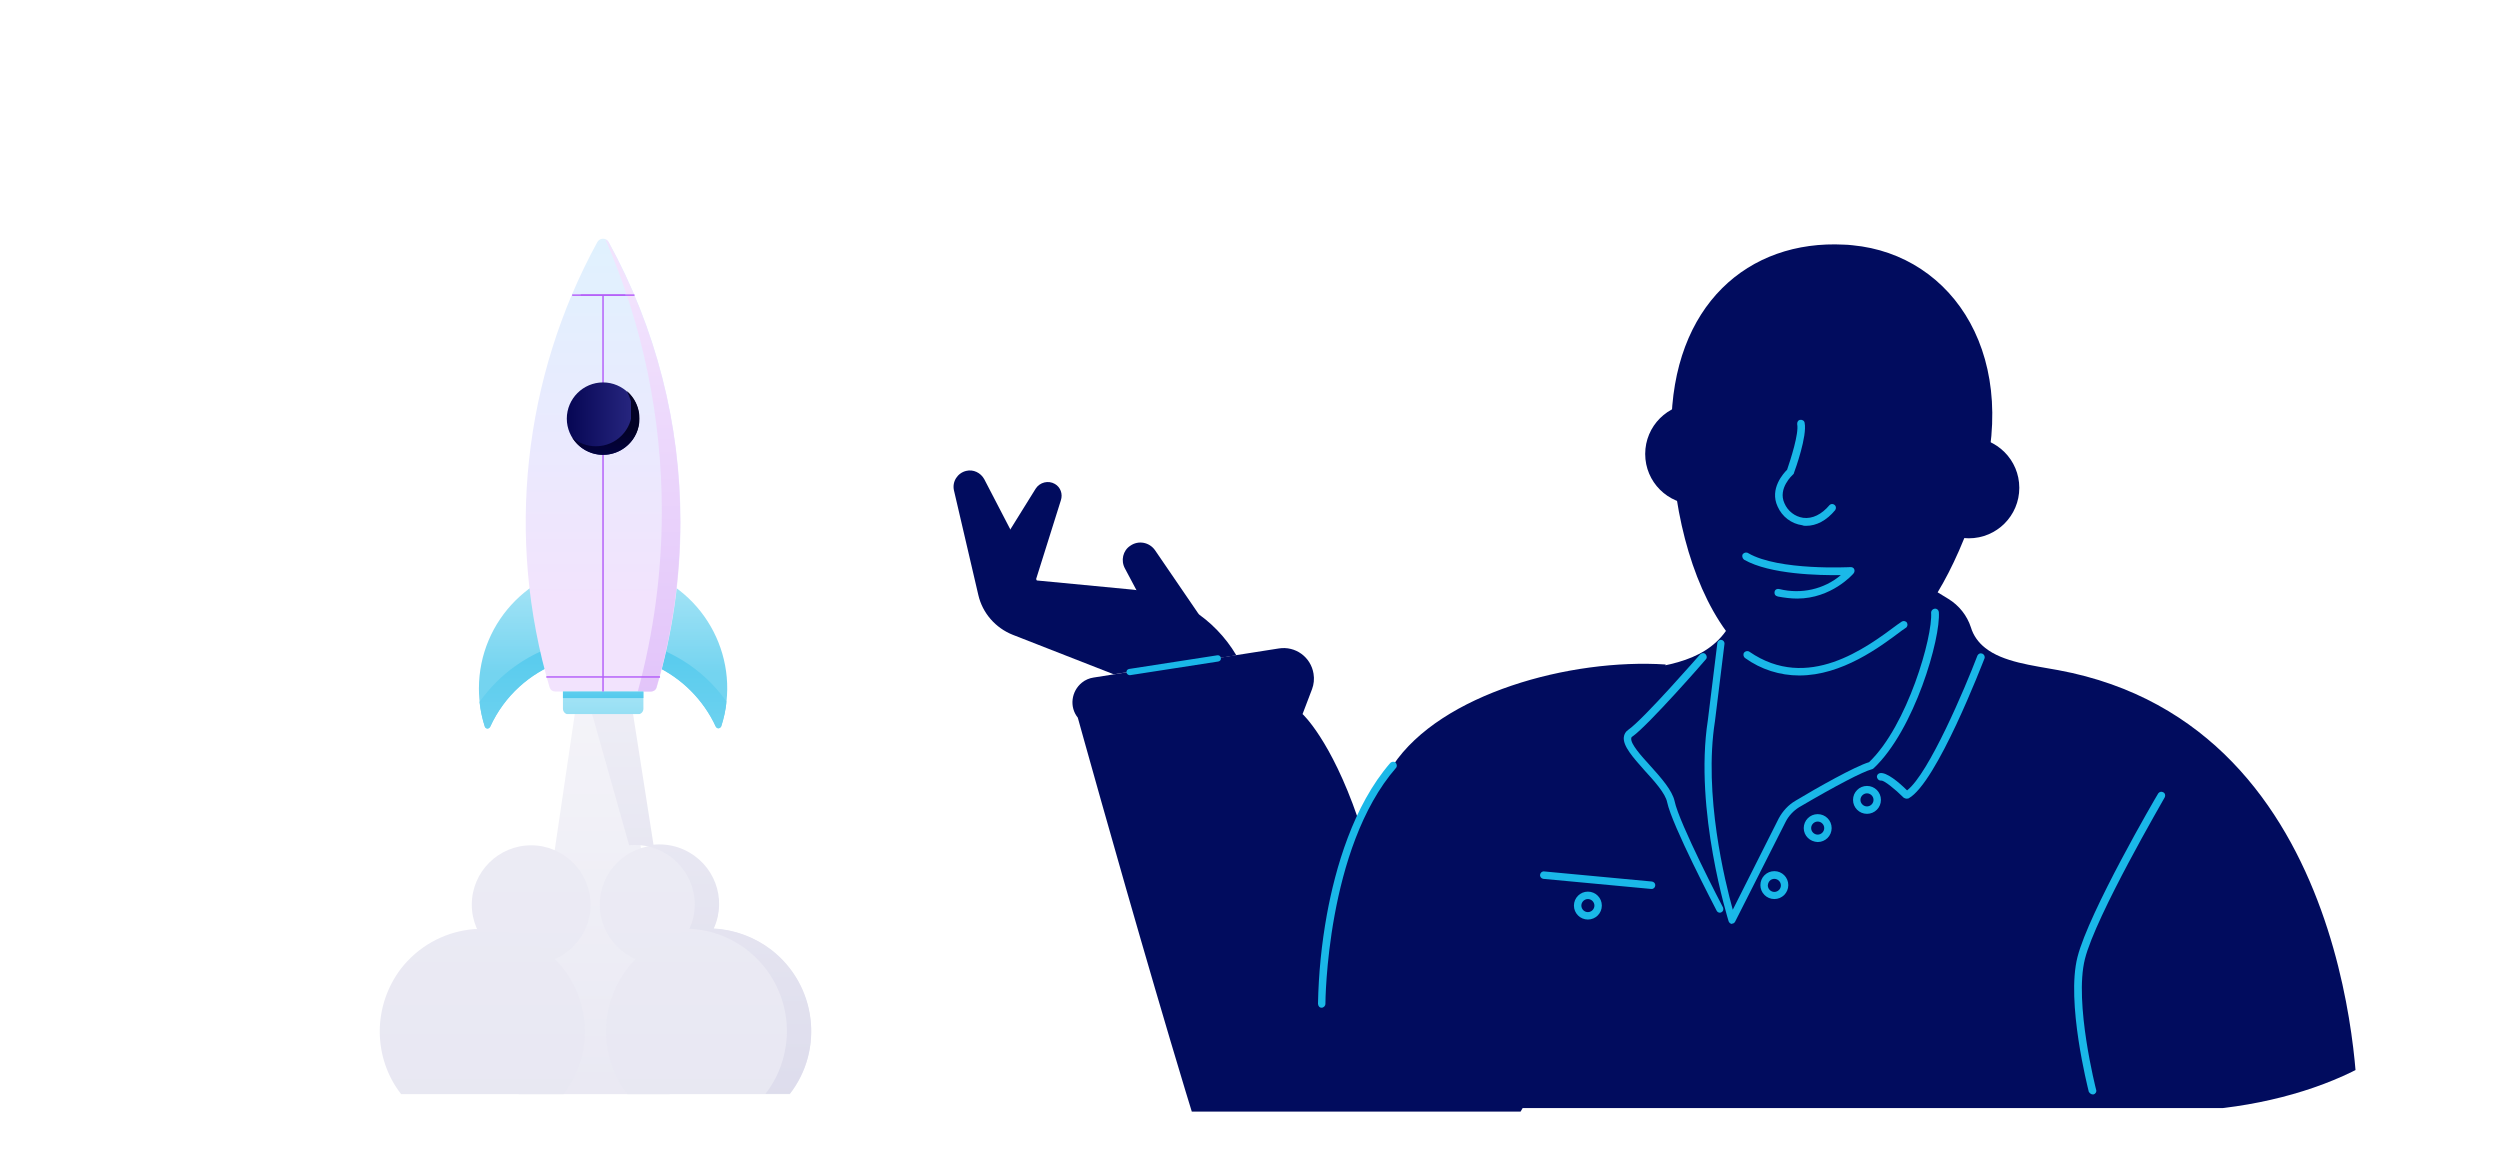<?xml version="1.0" encoding="UTF-8"?> <!-- Generator: Adobe Illustrator 25.2.1, SVG Export Plug-In . SVG Version: 6.00 Build 0) --> <svg xmlns="http://www.w3.org/2000/svg" xmlns:xlink="http://www.w3.org/1999/xlink" version="1.1" id="Layer_1" x="0px" y="0px" viewBox="0 0 842 389.1" style="enable-background:new 0 0 842 389.1;" xml:space="preserve"> <style type="text/css"> .st0{fill:#FFFFFF;} .st1{clip-path:url(#SVGID_2_);} .st2{fill:#010C5E;} .st3{fill:#1AB8E8;} .st4{opacity:0.5;} .st5{clip-path:url(#SVGID_4_);} .st6{clip-path:url(#SVGID_6_);} .st7{clip-path:url(#SVGID_8_);} .st8{clip-path:url(#SVGID_10_);} .st9{clip-path:url(#SVGID_12_);} .st10{clip-path:url(#SVGID_14_);} .st11{clip-path:url(#SVGID_16_);} .st12{fill:url(#SVGID_17_);} .st13{clip-path:url(#SVGID_19_);} .st14{fill:url(#SVGID_20_);} .st15{clip-path:url(#SVGID_22_);} .st16{fill:url(#SVGID_23_);} .st17{clip-path:url(#SVGID_25_);} .st18{fill:url(#SVGID_26_);} .st19{clip-path:url(#SVGID_28_);} .st20{fill:url(#SVGID_29_);} .st21{clip-path:url(#SVGID_31_);} .st22{fill:url(#SVGID_32_);} .st23{clip-path:url(#SVGID_34_);} .st24{fill:url(#SVGID_35_);} .st25{clip-path:url(#SVGID_37_);} .st26{fill:url(#SVGID_38_);} .st27{clip-path:url(#SVGID_40_);} .st28{fill:url(#SVGID_41_);} .st29{clip-path:url(#SVGID_43_);} .st30{fill:url(#SVGID_44_);} .st31{clip-path:url(#SVGID_46_);} .st32{fill:url(#SVGID_47_);} .st33{clip-path:url(#SVGID_49_);} .st34{fill:url(#SVGID_50_);} .st35{fill:none;stroke:#B45EF9;stroke-width:0.49;stroke-miterlimit:10;} .st36{clip-path:url(#SVGID_52_);} .st37{fill:url(#SVGID_53_);} .st38{clip-path:url(#SVGID_55_);} .st39{fill:url(#SVGID_56_);} </style> <path class="st0" d="M772.8,238.5c-17-52.5,53.4-74.3,42.6-132.8c-0.1-0.3-0.1-0.6-0.2-0.9c-6.6-33.3-61.9-56.1-119-49.3 c-9.5,1.1-19.5,2-30,2.4C528.9,63.7,450.1-4.8,376.5,15.1c-50.2,13.6-37.6,52.4-87.4,62.4c-28.6,5.8-61.5-0.6-93.7-12.2 c-63.6-23-148.2-1.6-158.5,41.2c-0.1,0.5-0.2,1.1-0.3,1.6c-9.2,46.6,69.4,67.4,57.5,117.5c-8.5,35.6-52.3,42-55.4,78.3 c-1,12.3,2.9,23.7,9.5,34c14,22,50.8,36.5,91.7,36.5h588.6c45.1,0,84.9-17.7,95.1-42.9c1.1-2.8,2-5.7,2.5-8.6 C832.3,287.5,785.6,277.9,772.8,238.5z"></path> <g> <defs> <path id="SVGID_1_" d="M772.8,238.5c-17-52.5,53.4-74.3,42.6-132.8c-0.1-0.3-0.1-0.6-0.2-0.9c-6.6-33.3-61.9-56.1-119-49.3 c-9.5,1.1-19.5,2-30,2.4C528.9,63.7,450.1-4.8,376.5,15.1c-50.2,13.6-37.6,52.4-87.4,62.4c-28.6,5.8-61.5-0.6-93.7-12.2 c-63.6-23-148.2-1.6-158.5,41.2c-0.1,0.5-0.2,1.1-0.3,1.6c-9.2,46.6,69.4,67.4,57.5,117.5c-8.5,35.6-52.3,42-55.4,78.3 c-1,12.3,2.9,23.7,9.5,34c14,22,50.8,36.5,91.7,36.5h588.6c45.1,0,84.9-17.7,95.1-42.9c1.1-2.8,2-5.7,2.5-8.6 C832.3,287.5,785.6,277.9,772.8,238.5z"></path> </defs> <clipPath id="SVGID_2_"> <use xlink:href="#SVGID_1_" style="overflow:visible;"></use> </clipPath> <g class="st1"> <g id="Artwork_763"> <path class="st2" d="M529.1,345.2l-51.8,89.1h-55.1C412.7,421,363,241.7,363,241.7c-2.9-3.6-2.2-8.9,1.4-11.8 c1.1-0.9,2.5-1.5,3.9-1.7l62.4-9.8c5.6-0.9,10.8,2.9,11.7,8.5c0.3,1.8,0.1,3.6-0.5,5.2l-3.2,8.4c0,0,9.5,8.6,18.6,35l11.9-17.8 c16.1-24.1,59.7-36,91.8-33.9"></path> <path class="st2" d="M378.9,191.5l6,11.3l19,4.3l-14.9-21.8c-1.9-2.7-5.6-3.4-8.3-1.5C378.2,185.4,377.4,188.8,378.9,191.5"></path> <path class="st2" d="M416.4,220.7l-41.3,6.4l-34-13.3c-5.8-2.3-10.2-7.3-11.6-13.4l-8.2-35.2c-0.7-3,1.2-5.9,4.1-6.6 c2.4-0.6,4.9,0.6,6.1,2.8l17.7,34.1l32.4,3.1C396.1,200,409,208.2,416.4,220.7"></path> <path class="st3" d="M380.5,227.4c-0.5,0-1-0.4-1.1-0.9c-0.1-0.6,0.3-1.1,0.9-1.2c0,0,0,0,0,0l29.7-4.6c0.6-0.1,1.1,0.3,1.2,0.9 c0.1,0.6-0.3,1.1-0.9,1.2l-29.7,4.6L380.5,227.4"></path> <path class="st2" d="M332.4,191l16.4-26.4c1.4-2.2,4.3-2.9,6.5-1.6c1.9,1.1,2.7,3.4,2,5.5l-9.9,31.5"></path> <path class="st2" d="M646.1,164.3c0-9.4,7.6-17,17-17s17,7.6,17,17s-7.6,17-17,17l0,0C653.7,181.3,646.1,173.7,646.1,164.3"></path> <path class="st2" d="M554.1,152.9c0-9.4,7.6-17,17-17s17,7.6,17,17s-7.6,17-17,17S554.1,162.3,554.1,152.9"></path> <path class="st2" d="M445.1,373.2H794c0,0,0.9-128.7-100.8-147.5c-8.7-1.6-18.6-2.7-24.6-7.5c-2.3-1.8-4-4.2-4.8-6.9 c-1.3-4-4-7.4-7.6-9.6l-3.6-2.2c5-8.3,9.6-18.6,13.7-31.4c15.2-47.5-8.4-82.3-42.4-85.5c-1-0.1-1.9-0.2-2.8-0.2 c-32.2-1.7-58,20.3-58.2,61.7c-0.1,25.2,6.2,51.6,18.4,68.4c-15.5,21.9-58.1,6-92,28.4C437.1,275.4,445.1,373.2,445.1,373.2"></path> <g class="st4"> <g> <defs> <rect id="SVGID_3_" x="597.6" y="82.3" width="73.4" height="143.5"></rect> </defs> <clipPath id="SVGID_4_"> <use xlink:href="#SVGID_3_" style="overflow:visible;"></use> </clipPath> <g class="st5"> <g> <defs> <path id="SVGID_5_" d="M597.6,225c0,0,6.6,2.7,21.8-1.4s33.2-24.1,33.2-24.1c5-8.3,9.6-18.6,13.7-31.4 c15.2-47.5-8.4-82.3-42.4-85.5c-1-0.1-1.9-0.2-2.8-0.2l0,0c45.9,11.9,36,62,29.4,93.2S622.6,225.2,597.6,225"></path> </defs> <clipPath id="SVGID_6_"> <use xlink:href="#SVGID_5_" style="overflow:visible;"></use> </clipPath> <g class="st6"> <g> <defs> <rect id="SVGID_7_" x="556.5" y="89.1" transform="matrix(0.372 -0.928 0.928 0.372 257.73 691.072)" width="166.1" height="131.9"></rect> </defs> <clipPath id="SVGID_8_"> <use xlink:href="#SVGID_7_" style="overflow:visible;"></use> </clipPath> <g class="st7"> <image style="overflow:visible;enable-background:new ;" width="188" height="211" transform="matrix(1 0 0 1 546.79 45.73)"> </image> </g> </g> </g> </g> </g> </g> </g> <g class="st4"> <g> <defs> <rect id="SVGID_9_" x="665.3" y="218.2" width="128.8" height="155"></rect> </defs> <clipPath id="SVGID_10_"> <use xlink:href="#SVGID_9_" style="overflow:visible;"></use> </clipPath> <g class="st8"> <g> <defs> <path id="SVGID_11_" d="M665.3,226.2c0,0,20.1,1.5,51.6,18.3c24.2,12.8,47,54.4,52.4,112.5l-4,16.2H794 c0,0,0.9-128.7-100.8-147.5c-8.7-1.6-18.6-2.7-24.6-7.5L665.3,226.2z"></path> </defs> <clipPath id="SVGID_12_"> <use xlink:href="#SVGID_11_" style="overflow:visible;"></use> </clipPath> <g class="st9"> <g> <defs> <rect id="SVGID_13_" x="665.3" y="218.2" width="129.6" height="155"></rect> </defs> <clipPath id="SVGID_14_"> <use xlink:href="#SVGID_13_" style="overflow:visible;"></use> </clipPath> <g class="st10"> <image style="overflow:visible;enable-background:new ;" width="131" height="156" transform="matrix(1 0 0 1 664.79 217.73)"> </image> </g> </g> </g> </g> </g> </g> </g> <path class="st3" d="M445.1,339.4c0.7,0,1.3-0.6,1.3-1.3c0,0,0,0,0,0c0-0.5,0.3-52.5,23.8-79.5c0.4-0.5,0.3-1.3-0.2-1.8 c-0.5-0.4-1.2-0.3-1.7,0.1c-12.6,14.5-18.6,35.8-21.4,51.1c-1.8,9.9-2.8,19.9-3,30C443.9,338.8,444.4,339.4,445.1,339.4z"></path> <path class="st3" d="M606,227.5c14.4,0,27.2-9.6,34.5-15.1l1.3-0.9c0.6-0.3,0.8-1.1,0.5-1.7c-0.3-0.6-1.1-0.8-1.7-0.5 c-0.1,0.1-0.2,0.1-0.3,0.2l-1.3,0.9c-10.6,7.9-30.2,22.6-49.8,9.1c-0.6-0.4-1.4-0.2-1.8,0.3c-0.4,0.6-0.2,1.4,0.3,1.8 C593.1,225.5,599.5,227.5,606,227.5z"></path> <path class="st3" d="M608.3,177.1c3.5,0,6.9-1.8,9.8-5.3c0.4-0.6,0.3-1.4-0.3-1.8c-0.5-0.4-1.2-0.3-1.6,0.1 c-2.7,3.2-5.8,4.7-8.9,4.3c-2.8-0.4-5.2-2.3-6.3-4.9c-2.3-5,2.7-9.5,2.9-9.7c0.2-0.1,0.3-0.3,0.3-0.5c0.5-1.3,4.5-12.5,3.6-16.9 c-0.1-0.7-0.8-1.1-1.5-1c-0.7,0.1-1.1,0.8-1,1.5c0.6,3.1-2.2,11.8-3.4,15.3c-1.2,1.2-6,6.4-3.2,12.4c1.5,3.4,4.6,5.8,8.3,6.3 C607.4,177.1,607.9,177.1,608.3,177.1z"></path> <path class="st3" d="M605.3,201.6c11.5,0,18.7-8.1,19-8.5c0.3-0.4,0.4-0.9,0.2-1.4c-0.2-0.5-0.7-0.7-1.2-0.7 c-0.2,0-24.2,1.3-34.5-4.7c-0.6-0.4-1.4-0.2-1.8,0.3s-0.2,1.4,0.3,1.8c0,0,0.1,0.1,0.1,0.1c8.7,5,25.4,5.3,32.6,5.2 c-5.7,4.8-13.4,6.5-20.7,4.7c-0.7-0.2-1.4,0.1-1.6,0.8c-0.2,0.7,0.1,1.4,0.8,1.6c0.1,0,0.1,0,0.2,0.1 C600.9,201.3,603.1,201.6,605.3,201.6z"></path> <path class="st3" d="M583.3,311.1c0.5,0,0.9-0.3,1.1-0.7l17-33.6c1-2,2.6-3.7,4.5-4.9c12.6-7.4,21.5-12,24.5-12.8 c0.2,0,0.4-0.2,0.6-0.3c13.8-12.9,22.7-43.9,22-52.7c-0.1-0.7-0.7-1.2-1.4-1.1c-0.7,0.1-1.2,0.7-1.2,1.3c0,0,0,0,0,0 c0.6,8.1-8,38.1-20.9,50.4c-4.7,1.4-17.5,8.6-24.8,13c-2.4,1.4-4.3,3.5-5.6,5.9l-15.5,30.8c-2.6-9.4-9.9-38.8-6-63.5l3.2-26 c0.1-0.7-0.4-1.3-1-1.4c-0.7-0.1-1.3,0.4-1.4,1c0,0,0,0.1,0,0.1l-3.2,26c-4.7,30.3,6.9,67.3,7,67.7c0.2,0.5,0.6,0.8,1.1,0.9 L583.3,311.1z"></path> <path class="st3" d="M642.2,269c0.2,0,0.4-0.1,0.6-0.1c9.5-5.2,24.9-45.5,25.6-47.2c0.2-0.7-0.2-1.4-0.9-1.6 c-0.6-0.2-1.2,0.1-1.5,0.7c-4.2,11-16.4,39.8-23.7,45.4c-2.7-2.7-7-6.3-9.2-5.8c-0.7,0.2-1.1,0.8-0.9,1.5c0,0,0,0,0,0 c0.2,0.7,0.8,1.1,1.5,1c0,0,0,0,0,0c0.9,0,4.4,2.7,7.5,5.8C641.6,268.9,641.9,269,642.2,269z"></path> <path class="st3" d="M579.2,307.4c0.7,0,1.3-0.6,1.2-1.3c0-0.2,0-0.4-0.1-0.5c-0.2-0.3-14.8-28.4-16.3-35.8 c-0.8-3.6-4.5-7.8-8.2-11.9c-3.1-3.4-6.6-7.3-6.4-9.2c0-0.3,0.2-0.6,0.5-0.7c5.4-3.9,23.8-24.9,24.6-25.9 c0.5-0.5,0.4-1.3-0.1-1.8s-1.3-0.4-1.8,0.1l0,0c-0.2,0.2-19,21.8-24.2,25.4c-0.9,0.6-1.4,1.5-1.5,2.5c-0.3,3,3.1,6.8,7,11.2 c3.3,3.6,7,7.7,7.6,10.7c1.6,7.7,16,35.2,16.6,36.4C578.3,307.1,578.8,307.4,579.2,307.4z"></path> <path class="st3" d="M597.6,302.8c2.6,0,4.7-2.1,4.7-4.7c0-2.6-2.1-4.7-4.7-4.7c-2.6,0-4.7,2.1-4.7,4.7c0,0,0,0,0,0 C592.9,300.7,595,302.8,597.6,302.8z M597.6,296c1.2,0,2.2,1,2.2,2.2s-1,2.2-2.2,2.2c-1.2,0-2.2-1-2.2-2.2c0,0,0,0,0,0 C595.5,296.9,596.4,296,597.6,296L597.6,296z"></path> <path class="st3" d="M534.8,309.7c2.6,0,4.7-2.1,4.7-4.7c0-2.6-2.1-4.7-4.7-4.7c-2.6,0-4.7,2.1-4.7,4.7 C530.1,307.6,532.2,309.7,534.8,309.7z M534.8,302.8c1.2,0,2.2,1,2.2,2.2s-1,2.2-2.2,2.2c-1.2,0-2.2-1-2.2-2.2c0,0,0,0,0,0 C532.6,303.8,533.6,302.8,534.8,302.8C534.8,302.8,534.8,302.8,534.8,302.8L534.8,302.8z"></path> <path class="st3" d="M612.2,283.6c2.6,0,4.7-2.1,4.7-4.7s-2.1-4.7-4.7-4.7s-4.7,2.1-4.7,4.7C607.5,281.5,609.6,283.5,612.2,283.6 z M612.2,276.7c1.2,0,2.2,1,2.2,2.2c0,1.2-1,2.2-2.2,2.2s-2.2-1-2.2-2.2c0,0,0,0,0,0C610,277.7,611,276.7,612.2,276.7z"></path> <path class="st3" d="M628.8,274.1c2.6,0,4.7-2.1,4.7-4.7s-2.1-4.7-4.7-4.7s-4.7,2.1-4.7,4.7C624.1,272,626.2,274.1,628.8,274.1z M628.8,267.2c1.2,0,2.2,1,2.2,2.2s-1,2.2-2.2,2.2c-1.2,0-2.2-1-2.2-2.2c0,0,0,0,0,0C626.6,268.2,627.6,267.2,628.8,267.2z"></path> <path class="st3" d="M556.3,299.4c0.7,0,1.2-0.6,1.2-1.3c0-0.6-0.5-1.1-1.1-1.2l-36.3-3.4c-0.7-0.1-1.3,0.4-1.4,1.1c0,0,0,0,0,0 c-0.1,0.7,0.4,1.3,1.1,1.4l36.3,3.4H556.3z"></path> <path class="st3" d="M704.8,368.6c0.1,0,0.2,0,0.3,0c0.7-0.2,1.1-0.9,0.9-1.5c-0.1-0.3-7.5-29.4-3.8-44.1s26.7-54,26.9-54.5 c0.3-0.6,0.1-1.4-0.6-1.7c-0.6-0.3-1.2-0.1-1.6,0.4c-1,1.6-23.3,39.9-27.2,55.1s3.5,44.1,3.8,45.4 C703.8,368.2,704.3,368.6,704.8,368.6z"></path> </g> </g> </g> <g id="Artwork_6"> <g> <defs> <path id="SVGID_15_" d="M161.3,231.9c0,4.4,0.7,8.7,2,12.8c0.2,0.5,0.8,0.8,1.3,0.5c0.2-0.1,0.4-0.3,0.5-0.5 c9.6-21,34.5-30.2,55.4-20.6c9.1,4.2,16.4,11.5,20.6,20.6c0.3,0.5,0.9,0.7,1.3,0.4c0.2-0.1,0.4-0.3,0.5-0.5 c7.1-22-5-45.5-27-52.6c-3.6-1.2-7.3-1.8-11.1-2c-0.6,0-1.1,0-1.7,0C180,190.1,161.3,208.8,161.3,231.9"></path> </defs> <clipPath id="SVGID_16_"> <use xlink:href="#SVGID_15_" style="overflow:visible;"></use> </clipPath> <g class="st11"> <linearGradient id="SVGID_17_" gradientUnits="userSpaceOnUse" x1="-3575.363" y1="3090.708" x2="-3574.873" y2="3090.708" gradientTransform="matrix(0 -88.96 88.96 0 -274746.125 -317838.188)"> <stop offset="0" style="stop-color:#74D4F0"></stop> <stop offset="1" style="stop-color:#B9EAF8"></stop> </linearGradient> <rect x="161.3" y="190.1" class="st12" width="83.9" height="55.5"></rect> </g> </g> <g> <defs> <polygon id="SVGID_18_" points="174.7,368.5 225.5,368.5 203.1,176 "></polygon> </defs> <clipPath id="SVGID_19_"> <use xlink:href="#SVGID_18_" style="overflow:visible;"></use> </clipPath> <g class="st13"> <linearGradient id="SVGID_20_" gradientUnits="userSpaceOnUse" x1="-3536.624" y1="3052.245" x2="-3536.374" y2="3052.245" gradientTransform="matrix(0 -1811.24 1811.24 0 -5528147 -6405143)"> <stop offset="0" style="stop-color:#DBDAEB"></stop> <stop offset="0.99" style="stop-color:#FFFFFF"></stop> <stop offset="1" style="stop-color:#FFFFFF"></stop> </linearGradient> <polygon class="st14" points="174.7,368.5 177.7,176 228.5,176 225.5,368.5 "></polygon> </g> </g> <g> <defs> <path id="SVGID_21_" d="M158.9,304.7c0,11,9,20,20,20s20-9,20-20s-9-20-20-20S158.9,293.6,158.9,304.7"></path> </defs> <clipPath id="SVGID_22_"> <use xlink:href="#SVGID_21_" style="overflow:visible;"></use> </clipPath> <g class="st15"> <linearGradient id="SVGID_23_" gradientUnits="userSpaceOnUse" x1="-3536.704" y1="3052.257" x2="-3536.214" y2="3052.257" gradientTransform="matrix(0 -1811.24 1811.24 0 -5528190 -6405143)"> <stop offset="0" style="stop-color:#DBDAEB"></stop> <stop offset="0.99" style="stop-color:#FFFFFF"></stop> <stop offset="1" style="stop-color:#FFFFFF"></stop> </linearGradient> <rect x="158.9" y="284.6" class="st16" width="40.1" height="40.1"></rect> </g> </g> <g> <defs> <path id="SVGID_24_" d="M202,304.7c0,11,9,20,20,20s20-9,20-20s-9-20-20-20S202,293.6,202,304.7"></path> </defs> <clipPath id="SVGID_25_"> <use xlink:href="#SVGID_24_" style="overflow:visible;"></use> </clipPath> <g class="st17"> <linearGradient id="SVGID_26_" gradientUnits="userSpaceOnUse" x1="-3536.704" y1="3052.232" x2="-3536.214" y2="3052.232" gradientTransform="matrix(0 -1811.24 1811.24 0 -5528102.5 -6405143)"> <stop offset="0" style="stop-color:#DBDAEB"></stop> <stop offset="0.99" style="stop-color:#FFFFFF"></stop> <stop offset="1" style="stop-color:#FFFFFF"></stop> </linearGradient> <rect x="202" y="284.6" class="st18" width="40.1" height="40.1"></rect> </g> </g> <g> <defs> <path id="SVGID_27_" d="M127.9,347.4c0,7.6,2.5,15.1,7.2,21.1h54.7c11.7-15.1,8.8-36.8-6.3-48.5c-15.1-11.7-36.8-8.8-48.5,6.3 C130.4,332.4,127.9,339.8,127.9,347.4"></path> </defs> <clipPath id="SVGID_28_"> <use xlink:href="#SVGID_27_" style="overflow:visible;"></use> </clipPath> <g class="st19"> <linearGradient id="SVGID_29_" gradientUnits="userSpaceOnUse" x1="-3536.704" y1="3052.266" x2="-3536.214" y2="3052.266" gradientTransform="matrix(0 -1811.24 1811.24 0 -5528224 -6405143)"> <stop offset="0" style="stop-color:#DBDAEB"></stop> <stop offset="0.99" style="stop-color:#FFFFFF"></stop> <stop offset="1" style="stop-color:#FFFFFF"></stop> </linearGradient> <rect x="127.9" y="312.9" class="st20" width="69.1" height="55.7"></rect> </g> </g> <g> <defs> <path id="SVGID_30_" d="M204.1,347.4c0,7.6,2.5,15.1,7.2,21.1H266c11.7-15.1,8.8-36.8-6.3-48.5c-15.1-11.7-36.8-8.8-48.5,6.3 C206.6,332.4,204.1,339.8,204.1,347.4"></path> </defs> <clipPath id="SVGID_31_"> <use xlink:href="#SVGID_30_" style="overflow:visible;"></use> </clipPath> <g class="st21"> <linearGradient id="SVGID_32_" gradientUnits="userSpaceOnUse" x1="-3536.704" y1="3052.223" x2="-3536.214" y2="3052.223" gradientTransform="matrix(0 -1811.24 1811.24 0 -5528069 -6405143)"> <stop offset="0" style="stop-color:#DBDAEB"></stop> <stop offset="0.99" style="stop-color:#FFFFFF"></stop> <stop offset="1" style="stop-color:#FFFFFF"></stop> </linearGradient> <rect x="204.1" y="312.9" class="st22" width="69.1" height="55.7"></rect> </g> </g> <g> <defs> <path id="SVGID_33_" d="M199,239l12.9,45.7c0.7-0.1,1.3-0.1,2-0.1c11,0,20,8.9,20.1,19.9c0,2.9-0.6,5.7-1.8,8.3 c19.1,0.9,33.7,17.2,32.8,36.2c-0.4,7-2.8,13.8-7.2,19.4h8.2c11.7-15.1,8.9-36.8-6.2-48.5c-5.6-4.3-12.4-6.8-19.4-7.2 c4.6-10.1,0.1-21.9-10-26.5c-2.6-1.2-5.5-1.8-8.3-1.8c-0.7,0-1.3,0-2,0.1l-17-108.7L199,239z"></path> </defs> <clipPath id="SVGID_34_"> <use xlink:href="#SVGID_33_" style="overflow:visible;"></use> </clipPath> <g class="st23"> <linearGradient id="SVGID_35_" gradientUnits="userSpaceOnUse" x1="-3537.623" y1="3053.16" x2="-3537.383" y2="3053.16" gradientTransform="matrix(0 -1227.98 1227.98 0 -3748983 -4343740.5)"> <stop offset="0" style="stop-color:#DBDAEB"></stop> <stop offset="0.99" style="stop-color:#FFFFFF"></stop> <stop offset="1" style="stop-color:#FFFFFF"></stop> </linearGradient> <polygon class="st24" points="196,368.5 199,176 276.2,176 273.2,368.5 "></polygon> </g> </g> <g> <defs> <path id="SVGID_36_" d="M161.5,236.4c0.3,2.8,0.9,5.7,1.8,8.4c0.2,0.5,0.8,0.8,1.3,0.5c0.2-0.1,0.4-0.3,0.5-0.5 c9.6-21,34.5-30.2,55.4-20.6c9.1,4.2,16.4,11.5,20.6,20.6c0.3,0.5,0.9,0.7,1.3,0.4c0.2-0.1,0.4-0.3,0.5-0.5 c0.9-2.7,1.5-5.5,1.8-8.4c-16.3-23-48.2-28.3-71.1-12C168.9,227.6,164.9,231.7,161.5,236.4"></path> </defs> <clipPath id="SVGID_37_"> <use xlink:href="#SVGID_36_" style="overflow:visible;"></use> </clipPath> <g class="st25"> <linearGradient id="SVGID_38_" gradientUnits="userSpaceOnUse" x1="-3550.33" y1="3065.534" x2="-3549.84" y2="3065.534" gradientTransform="matrix(0 -234.97 234.97 0 -720105.438 -833965.438)"> <stop offset="0" style="stop-color:#74D4F0"></stop> <stop offset="1" style="stop-color:#1AB8E8"></stop> </linearGradient> <rect x="161.5" y="214.9" class="st26" width="83.1" height="30.7"></rect> </g> </g> <g> <defs> <path id="SVGID_39_" d="M203.1,80.4c-0.8,0-1.5,0.4-1.9,1.1c-25.1,45.9-30.9,99.8-16.1,150c0.3,0.9,1,1.4,1.9,1.4h32.3 c0.9,0,1.7-0.6,1.9-1.4c5.3-18.1,8-36.8,8-55.7c0-33-8.3-65.4-24.2-94.3C204.6,80.8,203.9,80.4,203.1,80.4L203.1,80.4z"></path> </defs> <clipPath id="SVGID_40_"> <use xlink:href="#SVGID_39_" style="overflow:visible;"></use> </clipPath> <g class="st27"> <linearGradient id="SVGID_41_" gradientUnits="userSpaceOnUse" x1="-3524.247" y1="3039.904" x2="-3523.757" y2="3039.904" gradientTransform="matrix(0 346.1 -346.1 0 1052313.875 1219771.375)"> <stop offset="0" style="stop-color:#FFFFFF"></stop> <stop offset="1.000000e-02" style="stop-color:#D9F7FF"></stop> <stop offset="1" style="stop-color:#F2E3FD"></stop> </linearGradient> <rect x="177" y="80.4" class="st28" width="52.2" height="152.6"></rect> </g> </g> <g> <defs> <path id="SVGID_42_" d="M222.9,172.2c0,20.5-2.7,40.9-8.1,60.7h4.4c0.9,0,1.7-0.6,1.9-1.4c5.3-18.1,8-36.8,8-55.7 c0.1-33-8.3-65.4-24.2-94.3c-0.2-0.4-0.6-0.7-1-0.9C216.5,109.5,222.9,140.7,222.9,172.2"></path> </defs> <clipPath id="SVGID_43_"> <use xlink:href="#SVGID_42_" style="overflow:visible;"></use> </clipPath> <g class="st29"> <linearGradient id="SVGID_44_" gradientUnits="userSpaceOnUse" x1="-3546.769" y1="3061.829" x2="-3546.279" y2="3061.829" gradientTransform="matrix(0 -308.56 308.56 0 -944541.312 -1094139.125)"> <stop offset="0" style="stop-color:#E1C2F9"></stop> <stop offset="0.99" style="stop-color:#F2E3FD"></stop> <stop offset="1" style="stop-color:#F2E3FD"></stop> </linearGradient> <rect x="204" y="80.6" class="st30" width="25.2" height="152.4"></rect> </g> </g> <g> <defs> <path id="SVGID_45_" d="M189.6,232.9v5.8c0,1,0.8,1.9,1.9,1.9h23.3c1,0,1.9-0.8,1.9-1.9v-5.8H189.6z"></path> </defs> <clipPath id="SVGID_46_"> <use xlink:href="#SVGID_45_" style="overflow:visible;"></use> </clipPath> <g class="st31"> <linearGradient id="SVGID_47_" gradientUnits="userSpaceOnUse" x1="-3584.735" y1="3100.085" x2="-3584.235" y2="3100.085" gradientTransform="matrix(0 -71.9 71.9 0 -222693.031 -257483.984)"> <stop offset="0" style="stop-color:#74D4F0"></stop> <stop offset="1" style="stop-color:#B9EAF8"></stop> </linearGradient> <rect x="189.6" y="232.9" class="st32" width="27.1" height="7.6"></rect> </g> </g> <g> <defs> <rect id="SVGID_48_" x="189.6" y="232.9" width="27.1" height="2.2"></rect> </defs> <clipPath id="SVGID_49_"> <use xlink:href="#SVGID_48_" style="overflow:visible;"></use> </clipPath> <g class="st33"> <linearGradient id="SVGID_50_" gradientUnits="userSpaceOnUse" x1="-3432.884" y1="2947.585" x2="-3432.384" y2="2947.585" gradientTransform="matrix(0 34.97 -34.97 0 103280.164 120276.93)"> <stop offset="0" style="stop-color:#74D4F0"></stop> <stop offset="1" style="stop-color:#1AB8E8"></stop> </linearGradient> <rect x="189.6" y="232.9" class="st34" width="27.1" height="2.2"></rect> </g> </g> <line class="st35" x1="203.1" y1="99.4" x2="203.1" y2="232.9"></line> <g> <defs> <path id="SVGID_51_" d="M190.9,141c0,6.7,5.5,12.2,12.2,12.2c6.7,0,12.2-5.5,12.2-12.2c0-6.7-5.5-12.2-12.2-12.2c0,0,0,0,0,0 C196.4,128.8,190.9,134.3,190.9,141C190.9,141,190.9,141,190.9,141"></path> </defs> <clipPath id="SVGID_52_"> <use xlink:href="#SVGID_51_" style="overflow:visible;"></use> </clipPath> <g class="st36"> <linearGradient id="SVGID_53_" gradientUnits="userSpaceOnUse" x1="-3462.602" y1="3124.111" x2="-3462.112" y2="3124.111" gradientTransform="matrix(49.64 0 0 49.64 172070.781 -154939.844)"> <stop offset="0" style="stop-color:#02024E"></stop> <stop offset="1" style="stop-color:#26257E"></stop> <stop offset="1" style="stop-color:#030225"></stop> </linearGradient> <rect x="190.9" y="128.8" class="st37" width="24.4" height="24.4"></rect> </g> </g> <g> <defs> <path id="SVGID_54_" d="M212.9,138.1c0,6.7-5.4,12.2-12.2,12.2c-2.9,0-5.8-1-8-3c3.5,5.8,11,7.6,16.8,4.1 c5.8-3.5,7.6-11,4.1-16.8c-0.7-1.1-1.5-2.1-2.5-2.9C212.2,133.7,212.9,135.9,212.9,138.1"></path> </defs> <clipPath id="SVGID_55_"> <use xlink:href="#SVGID_54_" style="overflow:visible;"></use> </clipPath> <g class="st38"> <linearGradient id="SVGID_56_" gradientUnits="userSpaceOnUse" x1="-3675.299" y1="3187.9" x2="-3674.809" y2="3187.9" gradientTransform="matrix(0 -26.08 26.08 0 -82936.422 -95694.75)"> <stop offset="0" style="stop-color:#02024E"></stop> <stop offset="1" style="stop-color:#030225"></stop> </linearGradient> <rect x="192.7" y="131.8" class="st39" width="22.6" height="21.5"></rect> </g> </g> <line class="st35" x1="195.6" y1="99.4" x2="210.6" y2="99.4"></line> <line class="st35" x1="192.7" y1="99.4" x2="213.7" y2="99.4"></line> <line class="st35" x1="184" y1="228" x2="222.3" y2="228"></line> </g> </svg> 